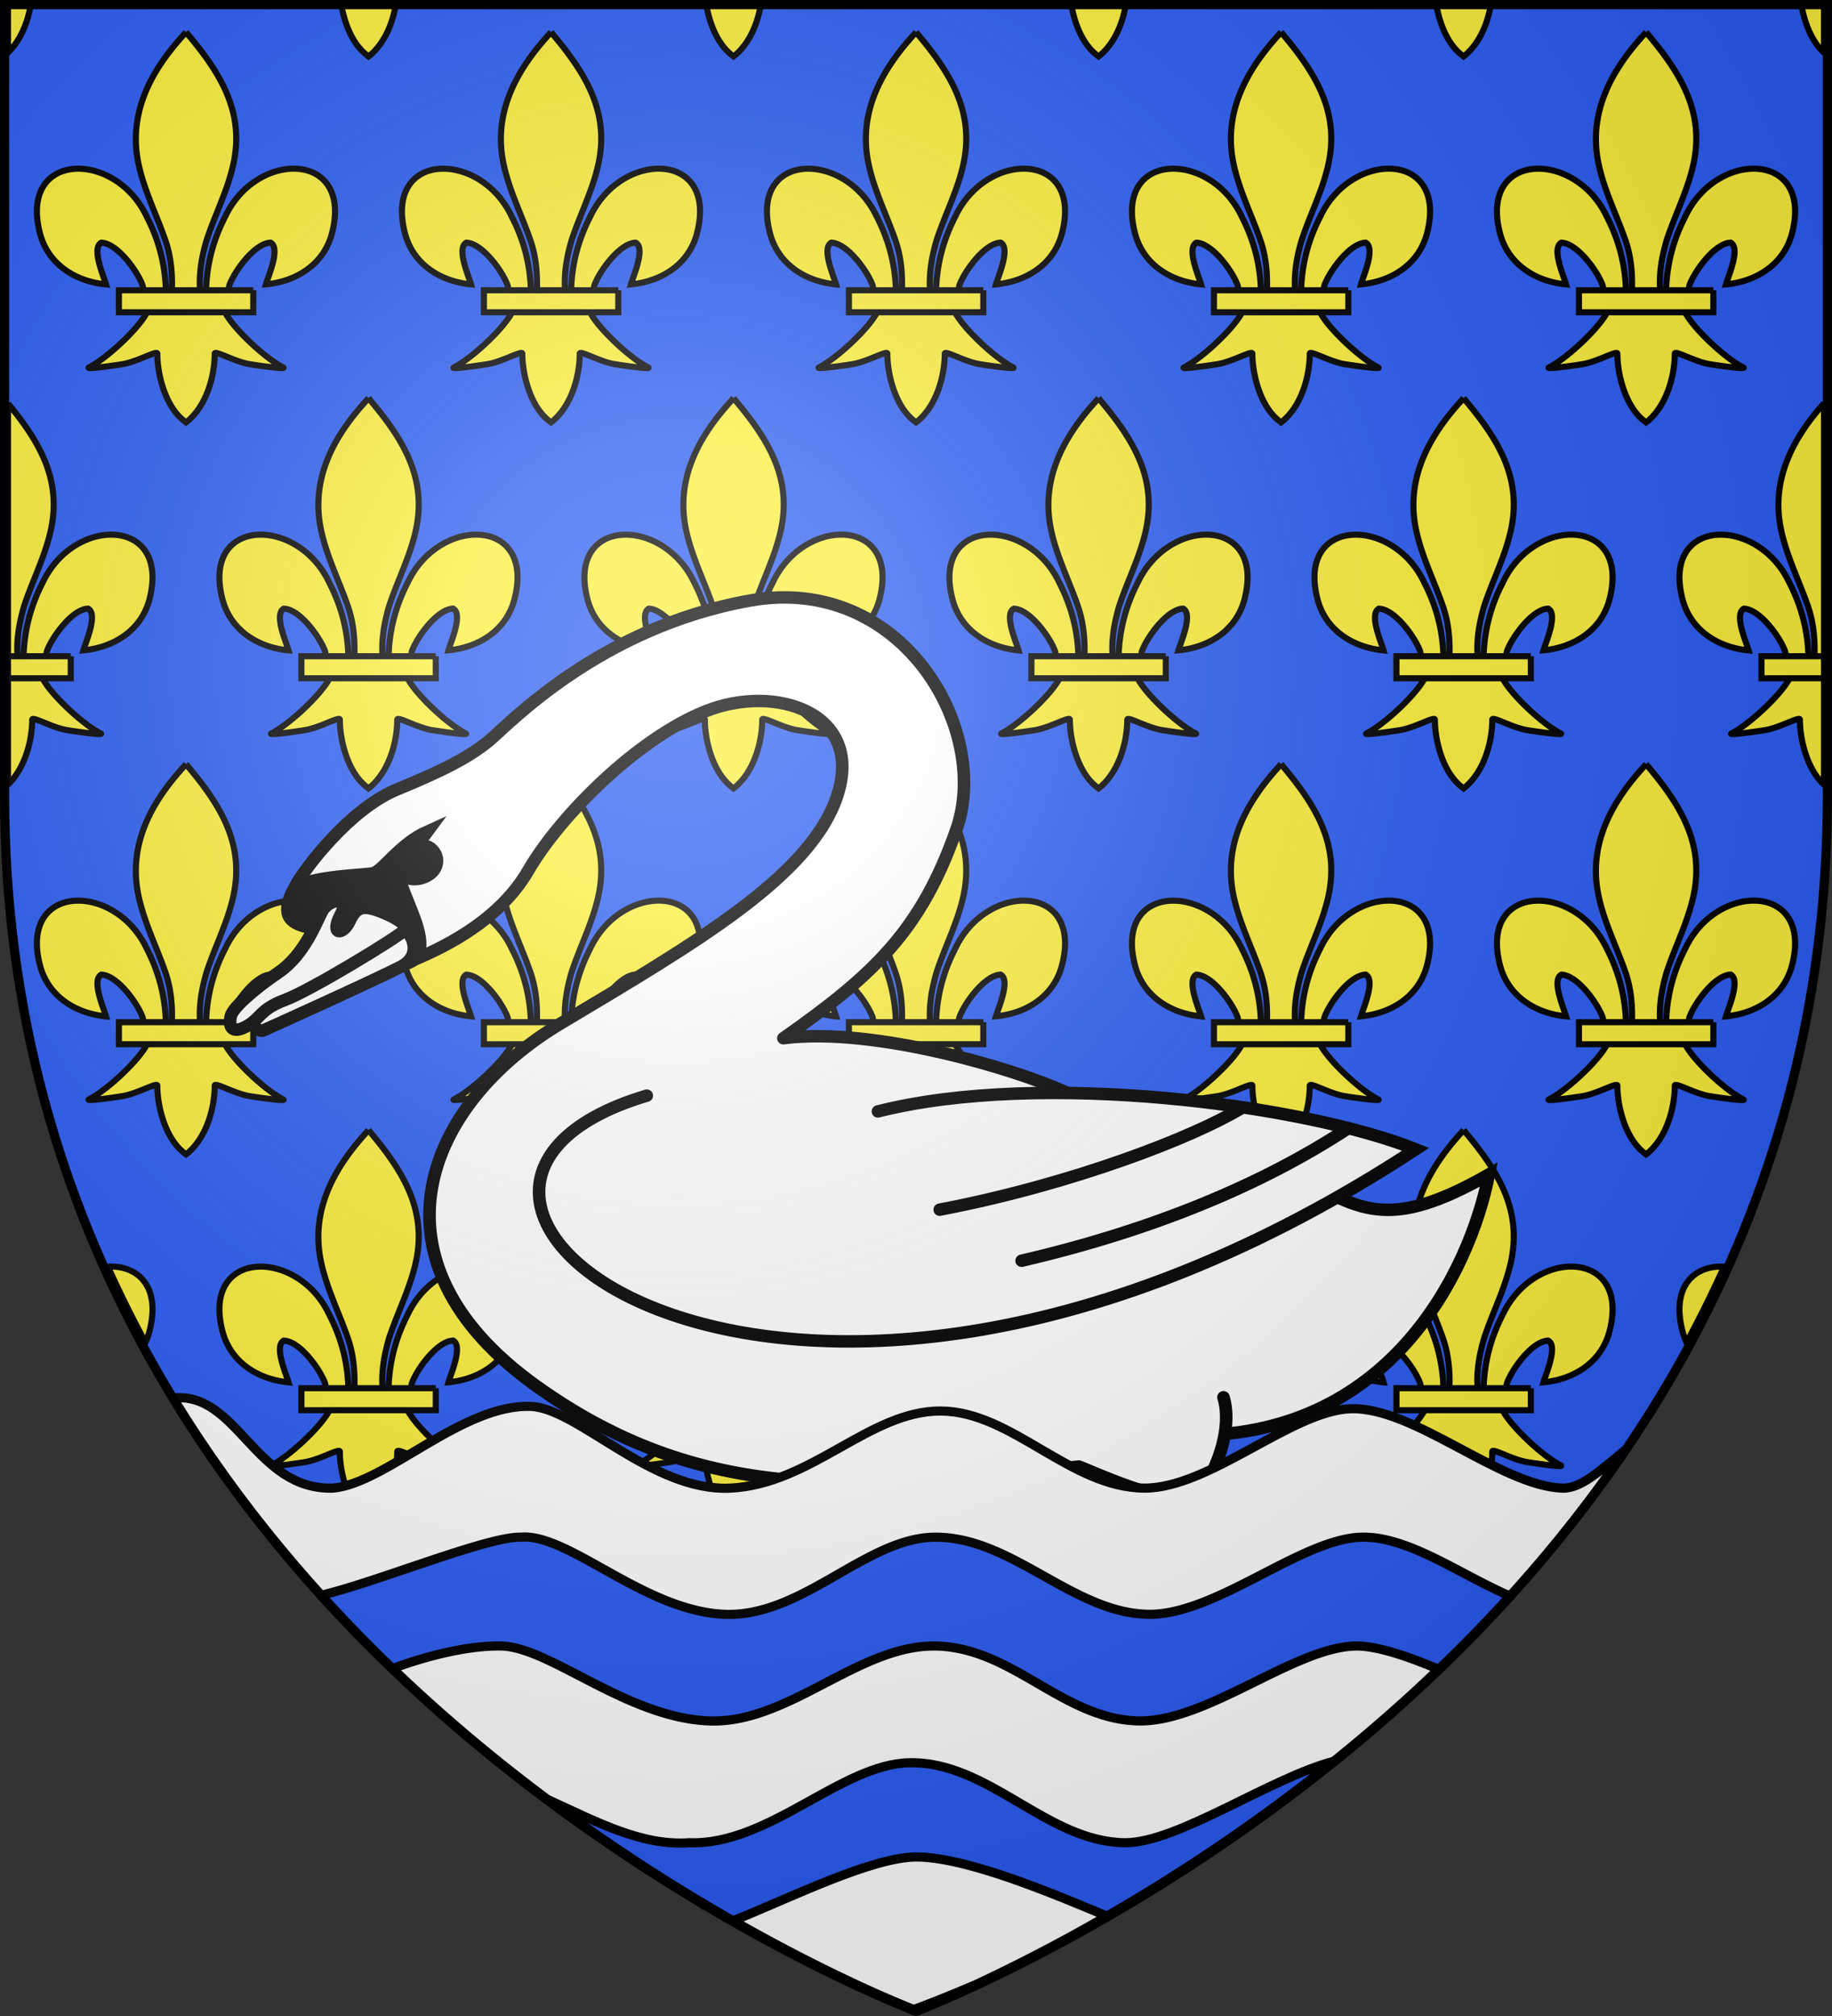 <svg xmlns="http://www.w3.org/2000/svg" xmlns:xlink="http://www.w3.org/1999/xlink" width="600" height="660" style="display:inline" version="1.0"><rect width="100%" height="100%" fill="#333333" stroke="none"/><desc>Blason Vide 3D</desc><defs><radialGradient xlink:href="#a" id="b" cx="221.445" cy="226.331" r="300" fx="221.445" fy="226.331" gradientTransform="matrix(1.353 0 0 1.35 -77.63 -86.324)" gradientUnits="userSpaceOnUse"/><linearGradient id="a"><stop offset="0" style="stop-color:white;stop-opacity:.314"/><stop offset=".19" style="stop-color:white;stop-opacity:.251"/><stop offset=".6" style="stop-color:#6b6b6b;stop-opacity:.125"/><stop offset="1" style="stop-color:black;stop-opacity:.125"/></linearGradient></defs><g style="display:inline"><path d="M300 658.162S1.5 545.842 1.5 260.39V1.838h597V260.39c0 285.452-298.5 397.772-298.5 397.772" style="fill:#2b5df2;fill-opacity:1;fill-rule:evenodd;stroke:none;display:inline"/><path d="M2.628.997v.676h7.419c-.933 5.483-3.222 11.445-7.419 15.531V.997m246.513.676h-17.783c1.004 5.883 3.564 12.688 8.278 16.319l.6.476.628-.476c4.748-4.08 7.286-10.473 8.277-16.319m-119.546 0h-17.786c1.002 5.883 3.563 12.688 8.283 16.319l.6.476.62-.476c4.747-4.08 7.29-10.473 8.283-16.319m444.777 53.543c-8.035 0-17.575 5.365-22.433 15.695-3.905 7.571-6.027 15.546-6.26 24.118h7.33c.145-.552.132-1.152.32-1.689 1.587-4.421 8.177-13.704 13.485-13.901 3.317 1.806-.79 11.044-1.542 13.658 10.355-.997 19.078-6.829 21.643-16.75 3.697-14.28-3.461-21.132-12.543-21.13m-70.558.01c-9.08 0-16.239 6.855-12.547 21.138 2.573 9.912 11.288 15.744 21.644 16.741-.744-2.605-4.86-11.852-1.542-13.658 5.308.206 11.898 9.48 13.485 13.91.193.524.184 1.123.319 1.671h7.339c-.245-8.565-2.357-16.544-6.27-24.1-4.855-10.335-14.395-15.702-22.428-15.702M539.11 10.48l-.628.772c-10.894 11.889-18.209 25.62-15.063 41.74 1.74 8.888 5.963 17.12 8.94 25.683 1.825 5.286 2.314 10.796 2.126 16.354h9.214c-.386-5.59.575-11.015 2.136-16.354 2.834-8.618 7.147-16.795 8.931-25.682 3.344-16.634-4.502-29.178-15.009-41.687l-.647-.826m12.781 91.756h-25.546c-2.865 5.519-13.378 15.226-19.002 18.026-.34.17-.154.241.38.241 1.805 0 7.59-.805 10.56-1.283 4.295-.697 9.692-3.673 11.09-3.673.243 0 .364.089.341.294-.009 6.398 2.43 17.065 8.787 21.971l.609.467.618-.467c6.357-5.463 8.751-15.07 8.787-21.97-.022-.206.102-.295.344-.295 1.401 0 6.792 2.976 11.088 3.673 2.967.478 8.755 1.283 10.56 1.283.534 0 .719-.07.38-.24-5.625-2.801-16.139-12.508-18.996-18.027m9.24-7.207h-44.004v7.207h44.006V95.03M454.824 55.216c-8.033 0-17.572 5.365-22.429 15.695-3.915 7.571-6.028 15.546-6.26 24.118h7.326c.14-.552.128-1.152.324-1.689 1.587-4.421 8.177-13.704 13.485-13.901 3.317 1.806-.798 11.044-1.542 13.658 10.355-.997 19.07-6.829 21.644-16.75 3.692-14.28-3.468-21.132-12.548-21.13m-70.558.01c-9.082 0-16.24 6.855-12.544 21.138 2.564 9.912 11.288 15.744 21.644 16.741-.753-2.605-4.86-11.852-1.542-13.658 5.308.206 11.898 9.48 13.485 13.91.187.524.175 1.123.316 1.671h7.333c-.236-8.565-2.357-16.544-6.26-24.1-4.856-10.335-14.398-15.702-22.432-15.702m35.299-44.747-.628.772c-10.902 11.889-18.219 25.62-15.063 41.74 1.74 8.888 5.963 17.12 8.931 25.683 1.834 5.286 2.324 10.796 2.126 16.354h9.223c-.395-5.59.566-11.015 2.136-16.354 2.835-8.618 7.147-16.795 8.931-25.682 3.344-16.634-4.501-29.178-15.009-41.687l-.647-.826m12.773 91.756h-25.538c-2.865 5.519-13.378 15.226-19.002 18.026-.34.17-.154.241.38.241 1.805 0 7.591-.805 10.56-1.283 4.295-.697 9.685-3.673 11.088-3.673.242 0 .365.089.343.294-.009 6.398 2.43 17.065 8.787 21.971l.6.467.628-.467c6.358-5.463 8.751-15.07 8.78-21.97-.023-.206.1-.295.343-.295 1.404 0 6.801 2.976 11.097 3.673 2.962.478 8.752 1.283 10.559 1.283.534 0 .72-.07.38-.24-5.626-2.801-16.14-12.508-19.005-18.027m9.247-7.207h-44.004v7.207h44.005V95.03m-106.31-39.813c-8.034 0-17.572 5.365-22.425 15.695-3.915 7.571-6.037 15.546-6.27 24.118h7.335c.14-.552.127-1.152.315-1.689 1.587-4.421 8.177-13.704 13.485-13.901 3.326 1.806-.789 11.044-1.533 13.658 10.356-.997 19.07-6.829 21.635-16.75 3.697-14.28-3.462-21.132-12.543-21.13m-70.554.01c-9.08 0-16.239 6.855-12.543 21.138 2.565 9.912 11.28 15.744 21.644 16.741-.753-2.605-4.86-11.852-1.542-13.658 5.308.206 11.898 9.48 13.485 13.91.187.524.175 1.123.316 1.671h7.334c-.235-8.565-2.357-16.544-6.268-24.1-4.854-10.335-14.393-15.702-22.426-15.702M300.02 10.48l-.637.772c-10.893 11.889-18.21 25.62-15.054 41.74 1.74 8.888 5.954 17.12 8.93 25.683 1.835 5.286 2.324 10.796 2.127 16.354h9.214c-.387-5.59.574-11.015 2.136-16.354 2.834-8.618 7.145-16.795 8.94-25.682 3.335-16.634-4.502-29.178-15.018-41.687l-.638-.826m12.775 91.756h-25.538c-2.865 5.519-13.378 15.226-19.01 18.026-.338.17-.151.241.384.241 1.807 0 7.593-.805 10.554-1.283 4.296-.697 9.692-3.673 11.097-3.673.243 0 .366.089.344.294-.018 6.398 2.42 17.065 8.786 21.971l.602.467.618-.467c6.357-5.463 8.76-15.07 8.786-21.97-.022-.206.102-.295.344-.295 1.404 0 6.801 2.976 11.097 3.673 2.962.478 8.746 1.283 10.555 1.283.535 0 .722-.07.384-.24-5.634-2.801-16.138-12.508-19.003-18.027m9.246-7.207H278.03v7.207h44.014V95.03M215.731 55.216c-8.034 0-17.575 5.365-22.432 15.695-3.905 7.571-6.027 15.546-6.26 24.118h7.33c.145-.552.13-1.152.32-1.689 1.587-4.421 8.177-13.704 13.485-13.901 3.317 1.806-.789 11.044-1.542 13.658 10.356-.997 19.08-6.829 21.644-16.75 3.696-14.28-3.463-21.132-12.545-21.13m-70.558.01c-9.08 0-16.239 6.855-12.547 21.138 2.574 9.912 11.289 15.744 21.644 16.741-.744-2.605-4.86-11.852-1.542-13.658 5.308.206 11.898 9.48 13.485 13.91.194.524.183 1.123.32 1.671h7.33c-.236-8.565-2.348-16.544-6.26-24.1-4.857-10.335-14.396-15.702-22.43-15.702m35.296-44.747-.628.772c-10.893 11.889-18.21 25.62-15.062 41.74 1.739 8.888 5.962 17.12 8.939 25.683 1.826 5.286 2.315 10.796 2.126 16.354h9.215c-.388-5.59.575-11.015 2.136-16.354 2.833-8.618 7.146-16.795 8.93-25.682 3.344-16.634-4.501-29.178-15.01-41.687l-.646-.826m12.782 91.756h-25.547c-2.865 5.519-13.378 15.226-19.002 18.026-.34.17-.155.241.38.241 1.803 0 7.59-.805 10.558-1.283 4.296-.697 9.692-3.673 11.091-3.673.242 0 .365.089.34.294-.008 6.398 2.43 17.065 8.787 21.971l.61.467.619-.467c6.357-5.463 8.75-15.07 8.786-21.97-.021-.206.101-.295.344-.295 1.402 0 6.792 2.976 11.088 3.673 2.968.478 8.755 1.283 10.56 1.283.533 0 .718-.07.379-.24-5.623-2.801-16.136-12.508-18.993-18.027m9.239-7.207h-44.006v7.207h44.006V95.03M96.185 55.216c-8.034 0-17.573 5.365-22.43 15.695-3.914 7.571-6.027 15.546-6.26 24.118h7.327c.14-.552.127-1.152.323-1.689 1.587-4.421 8.177-13.704 13.485-13.901 3.318 1.806-.798 11.044-1.542 13.658 10.356-.997 19.07-6.829 21.644-16.75 3.691-14.28-3.467-21.132-12.547-21.13m-70.559.01c-9.082 0-16.24 6.855-12.543 21.138 2.564 9.912 11.288 15.744 21.643 16.741-.753-2.605-4.86-11.852-1.542-13.658 5.308.206 11.898 9.48 13.485 13.91.188.524.176 1.123.316 1.671h7.334c-.236-8.565-2.357-16.544-6.26-24.1-4.857-10.335-14.397-15.702-22.433-15.702m35.3-44.747-.628.772c-10.903 11.889-18.22 25.62-15.063 41.74 1.74 8.888 5.962 17.12 8.93 25.683 1.834 5.286 2.324 10.796 2.126 16.354h9.223c-.396-5.59.566-11.015 2.136-16.354 2.833-8.618 7.146-16.795 8.93-25.682 3.344-16.634-4.501-29.178-15.01-41.687l-.645-.826m12.773 91.756H48.162c-2.866 5.519-13.379 15.226-19.003 18.026-.34.17-.155.241.38.241 1.803 0 7.59-.805 10.558-1.283 4.296-.697 9.686-3.673 11.088-3.673.243 0 .366.089.344.294-.01 6.398 2.43 17.065 8.786 21.971l.601.467.628-.467c6.357-5.463 8.75-15.07 8.778-21.97-.023-.206.101-.295.343-.295 1.404 0 6.801 2.976 11.097 3.673 2.961.478 8.751 1.283 10.558 1.283.535 0 .72-.07.38-.24-5.623-2.801-16.136-12.508-19.002-18.027m9.248-7.207H38.94v7.207h44.005V95.03m-46.532 80c-8.035 0-17.577 5.366-22.435 15.703-3.904 7.558-6.025 15.532-6.26 24.109h7.33c.146-.547.132-1.154.32-1.69 1.587-4.42 8.177-13.694 13.485-13.901 3.317 1.806-.79 11.044-1.542 13.659 10.355-.998 19.08-6.83 21.644-16.75 3.696-14.278-3.462-21.13-12.542-21.13M2.628 132.125v82.715h3.11c-.387-5.59.575-11.007 2.136-16.355 2.834-8.618 7.146-16.786 8.93-25.682 3.255-16.191-4.091-28.506-14.176-40.678m11.302 89.93H2.628v34.78c5.713-5.563 7.892-14.603 7.926-21.175-.022-.207.102-.297.346-.297 1.406 0 6.792 2.978 11.086 3.667 2.976.48 8.783 1.287 10.573 1.287.524 0 .703-.069.365-.235-5.623-2.801-16.137-12.517-18.994-18.027m9.24-7.215H2.628v7.215H23.17v-7.215m540.415-39.8c-9.08 0-16.238 6.853-12.542 21.135 2.565 9.92 11.289 15.752 21.644 16.75-.753-2.615-4.86-11.853-1.542-13.66 5.308.199 11.898 9.481 13.485 13.902.187.531.175 1.125.315 1.672h7.334c-.236-8.566-2.357-16.545-6.26-24.1-4.857-10.332-14.399-15.699-22.434-15.699m33.786-42.988c-10.408 11.653-17.246 25.08-14.175 40.75 1.739 8.888 5.962 17.12 8.93 25.683 1.835 5.285 2.324 10.805 2.127 16.355h3.119v-82.788m-.001 90.003h-11.25c-2.865 5.51-13.378 15.226-19.001 18.027-.337.166-.158.235.365.235 1.788 0 7.597-.808 10.573-1.287 4.293-.689 9.678-3.667 11.085-3.667.245 0 .369.09.347.297-.01 6.076 2.196 16.03 7.88 21.201v-34.806m0-7.215h-20.468v7.215h20.47v-7.215M514.6 175.028c-8.034 0-17.575 5.367-22.427 15.704-3.914 7.558-6.036 15.532-6.27 24.109h7.336c.139-.547.125-1.154.313-1.69 1.587-4.42 8.177-13.694 13.485-13.901 3.327 1.806-.789 11.044-1.533 13.659 10.356-.998 19.07-6.83 21.635-16.75 3.697-14.278-3.46-21.13-12.54-21.13m-70.559.012c-9.079 0-16.236 6.853-12.54 21.135 2.564 9.92 11.279 15.752 21.644 16.75-.754-2.615-4.86-11.853-1.543-13.66 5.308.198 11.898 9.481 13.485 13.902.188.531.176 1.124.316 1.672h7.333c-.236-8.566-2.357-16.545-6.269-24.101-4.852-10.331-14.392-15.698-22.426-15.698m35.301-44.75-.636.782c-10.894 11.88-18.21 25.619-15.054 41.73 1.74 8.888 5.954 17.12 8.93 25.683 1.835 5.285 2.324 10.805 2.127 16.355h9.214c-.387-5.59.575-11.007 2.136-16.355 2.834-8.618 7.146-16.786 8.94-25.682 3.335-16.633-4.502-29.178-15.018-41.678l-.639-.835m12.775 91.765h-25.538c-2.866 5.51-13.379 15.226-19.011 18.026-.335.167-.154.236.37.236 1.792 0 7.6-.808 10.568-1.287 4.293-.689 9.685-3.667 11.094-3.667.244 0 .369.09.347.297-.018 6.39 2.42 17.065 8.787 21.962l.6.476.619-.476c6.357-5.463 8.76-15.07 8.787-21.962-.022-.207.102-.297.346-.297 1.409 0 6.801 2.978 11.094 3.667 2.969.48 8.777 1.287 10.568 1.287.525 0 .706-.069.37-.236-5.632-2.8-16.136-12.516-19.001-18.026m9.247-7.215H457.35v7.215h44.014v-7.215m-106.31-39.813c-8.036 0-17.578 5.367-22.436 15.704-3.903 7.558-6.025 15.532-6.26 24.109h7.33c.145-.547.131-1.154.32-1.69 1.586-4.42 8.176-13.694 13.484-13.901 3.318 1.806-.789 11.044-1.542 13.659 10.356-.998 19.079-6.83 21.644-16.75 3.697-14.278-3.46-21.13-12.54-21.13m-70.564.012c-9.078 0-16.235 6.853-12.544 21.135 2.573 9.92 11.288 15.752 21.644 16.75-.744-2.615-4.86-11.853-1.542-13.66 5.307.198 11.897 9.481 13.484 13.902.194.531.185 1.124.32 1.672h7.33c-.237-8.566-2.349-16.545-6.26-24.101-4.857-10.331-14.397-15.698-22.432-15.698m35.298-44.75-.627.782c-10.894 11.88-18.21 25.619-15.063 41.73 1.74 8.888 5.962 17.12 8.94 25.683 1.825 5.285 2.314 10.805 2.126 16.355h9.214c-.387-5.59.575-11.007 2.136-16.355 2.834-8.618 7.147-16.786 8.931-25.682 3.343-16.633-4.502-29.178-15.01-41.678l-.647-.835m12.783 91.765h-25.547c-2.865 5.51-13.379 15.226-19.002 18.026-.337.167-.158.236.365.236 1.789 0 7.598-.808 10.573-1.287 4.293-.689 9.686-3.667 11.088-3.667.244 0 .368.09.344.297-.009 6.39 2.43 17.065 8.787 21.962l.608.476.62-.476c6.356-5.463 8.75-15.07 8.786-21.962-.022-.207.102-.297.346-.297 1.406 0 6.793 2.978 11.085 3.667 2.976.48 8.784 1.287 10.573 1.287.523 0 .703-.069.366-.236-5.623-2.8-16.136-12.516-18.992-18.026m9.238-7.215h-44.003v7.215h44.005v-7.215m-106.304-39.813c-8.035 0-17.575 5.367-22.432 15.704-3.913 7.558-6.025 15.532-6.26 24.109h7.326c.14-.547.126-1.154.323-1.69 1.587-4.42 8.177-13.694 13.484-13.901 3.318 1.806-.797 11.044-1.542 13.659 10.356-.998 19.071-6.83 21.644-16.75 3.692-14.278-3.465-21.13-12.543-21.13m-70.564.012c-9.08 0-16.237 6.853-12.541 21.135 2.564 9.92 11.288 15.752 21.644 16.75-.753-2.615-4.86-11.853-1.542-13.66 5.308.198 11.898 9.481 13.485 13.902.187.531.175 1.124.315 1.672h7.335c-.237-8.566-2.358-16.545-6.26-24.101-4.858-10.331-14.4-15.698-22.436-15.698m35.302-44.75-.628.782c-10.903 11.88-18.22 25.619-15.063 41.73 1.74 8.888 5.962 17.12 8.93 25.683 1.834 5.285 2.324 10.805 2.126 16.355h9.223c-.395-5.59.566-11.007 2.136-16.355 2.833-8.618 7.146-16.786 8.93-25.682 3.344-16.633-4.5-29.178-15.009-41.678l-.645-.835m12.773 91.765h-25.538c-2.865 5.51-13.377 15.226-19.002 18.026-.337.167-.157.236.366.236 1.788 0 7.597-.808 10.572-1.287 4.293-.689 9.68-3.667 11.086-3.667.245 0 .369.09.346.297-.009 6.39 2.43 17.065 8.787 21.962l.6.476.628-.476c6.357-5.463 8.751-15.07 8.778-21.962-.023-.207.102-.297.347-.297 1.408 0 6.8 2.978 11.094 3.667 2.967.48 8.78 1.287 10.571 1.287.524 0 .705-.069.367-.236-5.624-2.8-16.137-12.516-19.002-18.026m9.247-7.215h-44.004v7.215h44.005v-7.215m-106.308-39.813c-8.035 0-17.573 5.367-22.427 15.704-3.913 7.558-6.034 15.532-6.27 24.109h7.337c.14-.547.125-1.154.314-1.69 1.587-4.42 8.177-13.694 13.485-13.901 3.326 1.806-.79 11.044-1.534 13.659 10.356-.998 19.071-6.83 21.635-16.75 3.696-14.278-3.461-21.13-12.54-21.13m-70.56.012c-9.078 0-16.236 6.853-12.54 21.135 2.564 9.92 11.28 15.752 21.644 16.75-.753-2.615-4.86-11.853-1.542-13.66 5.308.198 11.898 9.481 13.485 13.902.187.531.175 1.124.31 1.672h7.34c-.236-8.566-2.357-16.545-6.269-24.101-4.854-10.331-14.393-15.698-22.428-15.698m35.303-44.75-.637.782c-10.894 11.88-18.21 25.619-15.054 41.73 1.74 8.888 5.954 17.12 8.93 25.683 1.834 5.285 2.324 10.805 2.126 16.355h9.215c-.387-5.59.575-11.007 2.136-16.355 2.833-8.618 7.146-16.786 8.94-25.682 3.335-16.633-4.502-29.178-15.019-41.678l-.637-.835m12.773 91.765h-25.537c-2.865 5.51-13.378 15.226-19.01 18.026-.336.167-.155.236.37.236 1.792 0 7.599-.808 10.568-1.287 4.292-.689 9.685-3.667 11.094-3.667.245 0 .37.09.346.297-.018 6.39 2.421 17.065 8.787 21.962l.6.476.62-.476c6.356-5.463 8.76-15.07 8.786-21.962-.023-.207.102-.297.347-.297 1.408 0 6.8 2.978 11.094 3.667 2.968.48 8.775 1.287 10.568 1.287.525 0 .705-.069.37-.236-5.633-2.8-16.138-12.516-19.003-18.026m9.247-7.215H98.708v7.215h44.014v-7.215m431.653 80.003c-8.036 0-17.577 5.367-22.436 15.7-3.903 7.557-6.025 15.54-6.26 24.108h7.332c.143-.551.13-1.153.318-1.68 1.587-4.43 8.177-13.705 13.485-13.912 3.317 1.815-.79 11.053-1.542 13.668 10.355-1.007 19.078-6.83 21.643-16.75 3.697-14.282-3.46-21.135-12.54-21.134m-70.564.013c-9.078 0-16.235 6.853-12.544 21.13 2.573 9.922 11.288 15.753 21.644 16.75-.744-2.614-4.86-11.85-1.542-13.658 5.308.198 11.898 9.48 13.485 13.901.193.53.184 1.129.318 1.672h7.34c-.245-8.565-2.357-16.536-6.27-24.092-4.856-10.336-14.396-15.703-22.43-15.703m35.298-44.746-.628.773c-10.894 11.88-18.209 25.619-15.063 41.731 1.74 8.887 5.963 17.127 8.94 25.69 1.825 5.285 2.314 10.796 2.126 16.346h9.214c-.386-5.59.575-11.006 2.136-16.346 2.834-8.618 7.147-16.795 8.931-25.69 3.344-16.633-4.502-29.169-15.009-41.677l-.647-.827m12.781 91.757h-25.546c-2.865 5.517-13.378 15.225-19.002 18.026-.339.167-.155.236.374.236 1.798 0 7.594-.8 10.565-1.279 4.295-.697 9.692-3.673 11.09-3.673.243 0 .364.089.341.294-.009 6.398 2.43 17.065 8.787 21.962l.609.477.618-.477c6.357-5.464 8.751-15.07 8.787-21.962-.022-.205.102-.294.344-.294 1.401 0 6.792 2.975 11.088 3.673 2.97.478 8.766 1.28 10.565 1.28.529 0 .712-.07.373-.237-5.622-2.801-16.136-12.508-18.993-18.026m9.24-7.216h-44.004v7.217h44.006v-7.217m-106.306-39.807c-8.033 0-17.573 5.366-22.43 15.698-3.915 7.558-6.027 15.54-6.261 24.109h7.327c.139-.551.127-1.153.322-1.68 1.587-4.43 8.177-13.705 13.485-13.912 3.317 1.815-.798 11.053-1.542 13.668 10.355-1.007 19.07-6.83 21.644-16.75 3.692-14.282-3.466-21.134-12.545-21.133m-70.562.013c-9.08 0-16.238 6.852-12.542 21.13 2.564 9.921 11.288 15.752 21.644 16.75-.753-2.615-4.86-11.852-1.542-13.66 5.308.199 11.898 9.481 13.485 13.902.186.53.175 1.129.315 1.672h7.334c-.236-8.565-2.357-16.536-6.26-24.092-4.857-10.336-14.399-15.702-22.434-15.702m35.3-44.747-.627.773c-10.901 11.88-18.219 25.619-15.063 41.731 1.74 8.887 5.963 17.127 8.931 25.69 1.834 5.285 2.324 10.796 2.126 16.346h9.223c-.395-5.59.566-11.006 2.136-16.346 2.835-8.618 7.147-16.795 8.931-25.69 3.344-16.633-4.501-29.169-15.009-41.677l-.647-.827m12.773 91.757h-25.538c-2.865 5.517-13.378 15.225-19.002 18.026-.338.167-.155.236.374.236 1.798 0 7.594-.8 10.565-1.279 4.295-.697 9.685-3.673 11.088-3.673.242 0 .365.089.343.294-.009 6.398 2.43 17.065 8.787 21.962l.6.477.628-.477c6.358-5.464 8.751-15.07 8.78-21.962-.023-.205.1-.294.343-.294 1.404 0 6.801 2.975 11.097 3.673 2.965.479 8.764 1.28 10.564 1.28.53 0 .713-.07.374-.237-5.624-2.801-16.137-12.508-19.003-18.026m9.247-7.216h-44.003v7.217h44.005v-7.217M335.28 294.844c-8.033 0-17.574 5.367-22.427 15.7-3.913 7.557-6.035 15.539-6.269 24.108h7.336c.139-.551.126-1.153.313-1.68 1.587-4.43 8.177-13.705 13.485-13.912 3.326 1.815-.79 11.053-1.533 13.668 10.356-1.007 19.07-6.83 21.635-16.75 3.697-14.282-3.461-21.135-12.54-21.134m-70.56.013c-9.078 0-16.236 6.853-12.54 21.13 2.565 9.922 11.28 15.753 21.644 16.75-.753-2.614-4.86-11.85-1.542-13.658 5.308.198 11.898 9.48 13.485 13.901.186.53.175 1.129.315 1.672h7.335c-.235-8.565-2.357-16.536-6.268-24.092-4.855-10.336-14.394-15.703-22.428-15.703m35.3-44.746-.636.773c-10.893 11.88-18.21 25.619-15.054 41.731 1.74 8.887 5.954 17.127 8.93 25.69 1.835 5.285 2.324 10.796 2.126 16.346h9.215c-.387-5.59.574-11.006 2.135-16.346 2.835-8.618 7.146-16.795 8.94-25.69 3.336-16.633-4.501-29.169-15.017-41.677l-.638-.827m12.775 91.757h-25.538c-2.865 5.517-13.378 15.225-19.01 18.026-.337.167-.153.236.378.236 1.802 0 7.596-.8 10.56-1.279 4.296-.697 9.692-3.673 11.097-3.673.243 0 .366.089.344.294-.018 6.398 2.42 17.065 8.786 21.962l.602.477.618-.477c6.357-5.464 8.76-15.07 8.786-21.962-.022-.205.102-.294.344-.294 1.404 0 6.801 2.975 11.097 3.673 2.965.478 8.759 1.28 10.56 1.28.532 0 .716-.07.38-.237-5.635-2.801-16.14-12.508-19.004-18.026m9.246-7.216H278.03v7.217h44.014v-7.217m-106.309-39.807c-8.035 0-17.577 5.366-22.435 15.698-3.904 7.558-6.025 15.54-6.26 24.109h7.332c.144-.551.13-1.153.318-1.68 1.587-4.43 8.177-13.705 13.485-13.912 3.317 1.815-.789 11.053-1.542 13.668 10.356-1.007 19.08-6.83 21.644-16.75 3.696-14.282-3.462-21.134-12.542-21.133m-70.563.013c-9.079 0-16.236 6.852-12.545 21.13 2.574 9.921 11.289 15.752 21.644 16.75-.744-2.615-4.86-11.852-1.542-13.659 5.308.198 11.898 9.48 13.485 13.901.193.53.183 1.129.319 1.672h7.331c-.236-8.565-2.348-16.536-6.26-24.092-4.858-10.336-14.398-15.702-22.432-15.702m35.298-44.747-.628.773c-10.893 11.88-18.21 25.619-15.062 41.731 1.739 8.887 5.962 17.127 8.939 25.69 1.826 5.285 2.315 10.796 2.126 16.346h9.215c-.388-5.59.574-11.006 2.136-16.346 2.833-8.617 7.145-16.795 8.93-25.69 3.344-16.633-4.501-29.169-15.01-41.677l-.646-.827m12.782 91.757h-25.547c-2.865 5.517-13.378 15.225-19.003 18.026-.338.167-.155.236.374.236 1.798 0 7.594-.8 10.565-1.279 4.296-.697 9.692-3.673 11.091-3.673.242 0 .365.089.34.295-.008 6.397 2.43 17.064 8.787 21.961l.61.477.619-.477c6.357-5.464 8.75-15.07 8.786-21.961-.021-.206.101-.295.344-.295 1.402 0 6.792 2.975 11.088 3.673 2.97.479 8.767 1.28 10.564 1.28.53 0 .712-.07.374-.237-5.622-2.801-16.135-12.508-18.992-18.026m9.239-7.216h-44.006v7.217h44.006v-7.217M96.188 294.845c-8.035 0-17.575 5.366-22.432 15.698-3.914 7.558-6.026 15.54-6.26 24.109h7.327c.138-.551.126-1.153.321-1.68 1.587-4.43 8.177-13.705 13.485-13.912 3.318 1.815-.798 11.053-1.542 13.668 10.356-1.007 19.07-6.83 21.644-16.75 3.692-14.282-3.465-21.134-12.543-21.133m-70.564.013c-9.08 0-16.237 6.852-12.541 21.13 2.564 9.921 11.288 15.752 21.643 16.75-.753-2.615-4.86-11.852-1.542-13.659 5.308.198 11.898 9.48 13.485 13.901.187.53.176 1.129.315 1.672h7.335c-.236-8.565-2.357-16.536-6.26-24.092-4.858-10.336-14.4-15.702-22.435-15.702m35.301-44.747-.627.773c-10.903 11.88-18.22 25.619-15.063 41.731 1.74 8.887 5.962 17.127 8.93 25.69 1.834 5.285 2.324 10.796 2.126 16.346h9.223c-.396-5.59.566-11.006 2.136-16.346 2.833-8.617 7.146-16.795 8.93-25.69 3.344-16.633-4.501-29.169-15.01-41.677l-.645-.827m12.773 91.757H48.162c-2.866 5.517-13.379 15.225-19.003 18.026-.34.167-.156.236.373.236 1.797 0 7.593-.8 10.564-1.279 4.296-.697 9.686-3.673 11.088-3.673.243 0 .366.089.344.295-.01 6.397 2.43 17.064 8.787 21.961l.601.477.628-.477c6.357-5.464 8.75-15.07 8.778-21.961-.023-.206.101-.295.343-.295 1.404 0 6.801 2.975 11.097 3.673 2.964.479 8.763 1.28 10.564 1.28.531 0 .713-.07.375-.237-5.624-2.801-16.137-12.508-19.003-18.026m9.248-7.216H38.942v7.217h44.004v-7.217M36.41 414.659q-.512 0-1.032.03a379 379 0 0 0 12.267 24.777 21.5 21.5 0 0 0 1.31-3.677c3.696-14.279-3.463-21.13-12.545-21.13m527.176.01c-9.082 0-16.24 6.854-12.544 21.139a21.4 21.4 0 0 0 1.309 3.667 382 382 0 0 0 12.265-24.775q-.521-.03-1.03-.031m-48.99-.01c-8.034 0-17.572 5.364-22.424 15.695-3.916 7.57-6.038 15.545-6.27 24.118h7.335c.14-.552.126-1.152.314-1.688 1.587-4.423 8.177-13.705 13.485-13.902 3.327 1.806-.789 11.044-1.533 13.659 10.356-.997 19.07-6.83 21.635-16.75 3.697-14.28-3.462-21.132-12.542-21.132m-70.555.01c-9.08 0-16.238 6.854-12.542 21.139 2.564 9.912 11.279 15.744 21.644 16.741-.754-2.606-4.86-11.853-1.543-13.659 5.308.207 11.898 9.48 13.485 13.91.188.525.176 1.123.316 1.672h7.333c-.236-8.565-2.357-16.544-6.269-24.1-4.852-10.336-14.39-15.703-22.424-15.703m35.3-44.747-.637.773c-10.894 11.887-18.21 25.618-15.054 41.74 1.74 8.886 5.954 17.119 8.93 25.682 1.835 5.286 2.324 10.797 2.127 16.355h9.214c-.387-5.59.575-11.015 2.136-16.355 2.834-8.617 7.146-16.795 8.94-25.682 3.335-16.633-4.502-29.178-15.018-41.686l-.639-.827m12.775 91.757h-25.538c-2.866 5.517-13.379 15.224-19.011 18.026-.338.17-.15.24.384.24 1.807 0 7.593-.805 10.555-1.283 4.296-.696 9.692-3.674 11.097-3.674.242 0 .366.09.344.296-.018 6.397 2.42 17.064 8.787 21.97l.6.468.619-.467c6.357-5.465 8.76-15.071 8.787-21.971-.022-.206.101-.296.343-.296 1.404 0 6.802 2.977 11.097 3.674 2.962.479 8.746 1.283 10.555 1.283.535 0 .722-.07.385-.24-5.635-2.802-16.14-12.508-19.004-18.026m9.247-7.207H457.35v7.208h44.014v-7.208m-106.313-39.813c-8.035 0-17.576 5.364-22.433 15.695-3.905 7.57-6.027 15.545-6.26 24.118h7.33c.145-.552.131-1.152.32-1.688 1.587-4.423 8.177-13.705 13.484-13.902 3.318 1.806-.789 11.044-1.542 13.659 10.356-.998 19.079-6.83 21.644-16.75 3.697-14.28-3.462-21.132-12.543-21.132m-70.558.01c-9.08 0-16.24 6.854-12.547 21.139 2.573 9.912 11.288 15.743 21.644 16.741-.744-2.606-4.86-11.853-1.542-13.659 5.307.207 11.897 9.48 13.484 13.91.195.525.185 1.123.32 1.672h7.33c-.237-8.565-2.349-16.544-6.26-24.1-4.856-10.336-14.396-15.703-22.429-15.703m35.295-44.747-.627.773c-10.894 11.887-18.21 25.618-15.063 41.74 1.74 8.886 5.962 17.119 8.94 25.682 1.825 5.286 2.314 10.797 2.126 16.355h9.214c-.387-5.59.575-11.015 2.136-16.355 2.834-8.617 7.147-16.795 8.931-25.682 3.343-16.633-4.502-29.178-15.01-41.686l-.647-.827m12.782 91.757h-25.546c-2.865 5.517-13.379 15.224-19.002 18.026-.34.17-.155.24.38.24 1.805 0 7.59-.805 10.56-1.283 4.295-.696 9.692-3.674 11.09-3.674.242 0 .364.09.341.296-.009 6.397 2.43 17.064 8.787 21.97l.608.468.62-.467c6.356-5.465 8.75-15.071 8.786-21.971-.022-.206.101-.296.343-.296 1.402 0 6.793 2.977 11.088 3.674 2.968.479 8.755 1.283 10.56 1.283.534 0 .72-.07.38-.24-5.625-2.802-16.138-12.508-18.995-18.026m9.239-7.207h-44.003v7.208h44.005v-7.208m-106.307-39.813c-8.034 0-17.573 5.364-22.43 15.695-3.913 7.57-6.026 15.545-6.26 24.118h7.327c.14-.552.127-1.152.324-1.688 1.587-4.423 8.177-13.705 13.484-13.902 3.318 1.806-.797 11.044-1.542 13.659 10.356-.998 19.071-6.83 21.644-16.75 3.691-14.28-3.467-21.132-12.547-21.132m-70.559.01c-9.081 0-16.24 6.854-12.543 21.139 2.564 9.912 11.288 15.743 21.644 16.74-.753-2.605-4.86-11.852-1.542-13.658 5.308.207 11.898 9.48 13.485 13.91.187.525.175 1.123.315 1.672h7.335c-.237-8.565-2.358-16.544-6.26-24.1-4.857-10.336-14.398-15.703-22.434-15.703m35.3-44.747-.628.773c-10.903 11.887-18.22 25.618-15.063 41.74 1.74 8.886 5.962 17.119 8.93 25.682 1.834 5.286 2.324 10.797 2.126 16.355h9.223c-.395-5.59.566-11.015 2.136-16.355 2.833-8.617 7.146-16.795 8.93-25.682 3.344-16.633-4.5-29.178-15.009-41.686l-.645-.827m12.772 91.757h-25.537c-2.865 5.517-13.378 15.224-19.003 18.026-.34.17-.154.24.38.24 1.804 0 7.59-.805 10.558-1.283 4.296-.696 9.687-3.674 11.088-3.674.244 0 .366.09.344.296-.009 6.397 2.43 17.064 8.787 21.97l.6.468.628-.467c6.357-5.465 8.751-15.071 8.778-21.971-.023-.206.102-.296.344-.296 1.403 0 6.8 2.977 11.097 3.674 2.96.479 8.75 1.283 10.558 1.283.534 0 .72-.07.38-.24-5.623-2.802-16.136-12.508-19.002-18.026m9.248-7.207h-44.005v7.208h44.005v-7.208m-106.31-39.813c-8.034 0-17.571 5.364-22.424 15.695-3.914 7.57-6.036 15.545-6.27 24.118h7.336c.14-.552.126-1.152.315-1.688 1.587-4.423 8.177-13.705 13.485-13.902 3.326 1.806-.79 11.044-1.534 13.659 10.356-.998 19.071-6.83 21.635-16.75 3.696-14.281-3.462-21.132-12.543-21.132m-70.555.01c-9.08 0-16.238 6.854-12.542 21.139 2.564 9.911 11.28 15.743 21.644 16.74-.753-2.605-4.86-11.852-1.542-13.658 5.308.207 11.898 9.48 13.485 13.91.187.525.175 1.123.31 1.672h7.34c-.236-8.565-2.357-16.544-6.269-24.1-4.853-10.336-14.392-15.703-22.426-15.703m35.3-44.747-.636.773c-10.894 11.887-18.21 25.618-15.054 41.74 1.74 8.886 5.954 17.119 8.93 25.682 1.834 5.286 2.324 10.797 2.126 16.355h9.215c-.387-5.59.575-11.015 2.136-16.355 2.833-8.617 7.146-16.795 8.94-25.682 3.335-16.633-4.502-29.178-15.019-41.686l-.637-.827m12.772 91.757h-25.537c-2.865 5.517-13.378 15.224-19.01 18.026-.339.17-.151.24.384.24 1.807 0 7.593-.805 10.554-1.283 4.295-.696 9.692-3.674 11.097-3.674.243 0 .366.09.343.296-.018 6.397 2.421 17.064 8.787 21.97l.6.468.62-.467c6.356-5.465 8.76-15.071 8.786-21.971-.022-.206.102-.296.344-.296 1.403 0 6.8 2.976 11.097 3.674 2.96.479 8.745 1.283 10.554 1.283.536 0 .722-.07.384-.24-5.632-2.802-16.138-12.508-19.003-18.026m9.248-7.207H98.708v7.208h44.015v-7.208m312.104 79.999c-8.033 0-17.573 5.367-22.43 15.703-3.915 7.559-6.027 15.532-6.261 24.11h7.326c.14-.548.128-1.154.323-1.69 1.587-4.421 8.177-13.695 13.485-13.9 1.815.987 1.404 4.203.538 7.34a517 517 0 0 0 20.535-18.468c-.378-8.825-6.348-13.095-13.516-13.095m-70.562.013c-9.08 0-16.238 6.851-12.542 21.135 2.564 9.92 11.288 15.752 21.644 16.75-.753-2.616-4.86-11.854-1.542-13.66 5.308.198 11.898 9.48 13.485 13.902.187.53.175 1.124.315 1.671h7.334c-.236-8.566-2.357-16.544-6.26-24.1-4.857-10.331-14.399-15.698-22.434-15.698m35.3-44.75-.627.781c-10.901 11.879-18.219 25.62-15.063 41.731 1.74 8.887 5.963 17.119 8.931 25.682 1.834 5.285 2.324 10.806 2.126 16.355h9.223c-.395-5.59.566-11.006 2.136-16.355 2.835-8.617 7.147-16.785 8.931-25.682 3.344-16.633-4.501-29.178-15.009-41.677l-.647-.836m9.248 91.766H406.8c-2.865 5.51-13.378 15.225-19.002 18.026-.336.167-.157.236.366.236 1.788 0 7.597-.808 10.573-1.287 4.292-.69 9.678-3.668 11.085-3.668.245 0 .368.09.346.298l.001.286a566 566 0 0 0 18.644-13.891m9.08-7.216h-40.311v7.217h31.233a567 567 0 0 0 9.077-7.217M335.28 534.471c-8.033 0-17.574 5.366-22.427 15.703-3.913 7.559-6.035 15.532-6.269 24.109h7.335c.14-.547.126-1.153.314-1.688 1.587-4.422 8.177-13.696 13.485-13.902 3.326 1.806-.79 11.044-1.533 13.659 10.356-.997 19.07-6.83 21.635-16.75 3.697-14.279-3.461-21.131-12.54-21.131m-70.56.013c-9.078 0-16.236 6.851-12.54 21.135 2.565 9.92 11.28 15.751 21.644 16.749-.753-2.615-4.86-11.853-1.542-13.659 5.308.198 11.898 9.48 13.485 13.902.187.53.175 1.124.316 1.671h7.334c-.235-8.566-2.357-16.544-6.268-24.1-4.855-10.332-14.394-15.698-22.428-15.698m35.3-44.75-.636.78c-10.893 11.88-18.21 25.62-15.054 41.732 1.74 8.886 5.954 17.119 8.93 25.682 1.835 5.285 2.324 10.806 2.126 16.355h9.215c-.387-5.59.574-11.006 2.135-16.355 2.835-8.617 7.146-16.786 8.94-25.682 3.336-16.633-4.501-29.179-15.017-41.677l-.638-.836m12.775 91.766h-25.538c-2.865 5.51-13.378 15.225-19.01 18.026-.335.167-.155.235.37.235 1.792 0 7.6-.807 10.568-1.287 4.293-.688 9.685-3.667 11.094-3.667.245 0 .37.09.347.298-.018 6.388 2.42 17.064 8.786 21.962l.602.476.618-.476c6.357-5.465 8.76-15.071 8.786-21.962-.022-.208.103-.298.347-.298 1.409 0 6.801 2.978 11.094 3.667 2.969.48 8.777 1.287 10.568 1.287.525 0 .705-.068.37-.235-5.633-2.8-16.137-12.516-19.002-18.026m9.246-7.216H278.03v7.217h44.014v-7.217m-106.309-39.812c-8.035 0-17.577 5.367-22.435 15.703-3.904 7.559-6.025 15.532-6.26 24.11h7.33c.146-.548.132-1.154.32-1.69 1.587-4.421 8.177-13.695 13.485-13.9 3.317 1.805-.789 11.043-1.542 13.658 10.356-.997 19.08-6.83 21.644-16.75 3.696-14.279-3.462-21.131-12.542-21.131m-70.563.013c-7.162 0-13.128 4.264-13.516 13.078a517 517 0 0 0 20.526 18.46c-.86-3.128-1.264-6.326.546-7.312 5.308.198 11.898 9.48 13.485 13.902.194.53.183 1.124.319 1.671h7.33c-.236-8.566-2.348-16.544-6.26-24.1-4.856-10.332-14.396-15.7-22.43-15.7m35.298-44.75-.628.782c-10.893 11.879-18.21 25.62-15.062 41.731 1.739 8.887 5.962 17.119 8.939 25.683 1.826 5.284 2.315 10.805 2.126 16.354h9.215c-.388-5.59.575-11.006 2.136-16.354 2.833-8.618 7.146-16.786 8.93-25.683 3.344-16.633-4.501-29.178-15.01-41.677l-.646-.836m12.782 91.766h-22.06a568 568 0 0 0 18.68 13.918l.002-.313c-.021-.208.102-.298.346-.298 1.407 0 6.792 2.978 11.086 3.668 2.976.479 8.784 1.287 10.573 1.287.524 0 .703-.07.366-.236-5.623-2.8-16.136-12.516-18.993-18.026m9.239-7.216h-40.378a554 554 0 0 0 9.08 7.217h31.299v-7.217m157.298 35.27-.627.773c-7.123 7.768-12.717 16.33-14.856 25.834a589 589 0 0 0 24.883-14.014c-2.493-4.007-5.494-7.887-8.753-11.766l-.647-.827m-119.543 0-.628.773c-3.412 3.718-6.474 7.618-8.972 11.716a587 587 0 0 0 25.078 14.13c-2.196-9.375-7.942-17.59-14.833-25.793l-.645-.826M368.688 1.673h-17.786c1.004 5.883 3.563 12.688 8.278 16.319l.61.476.618-.476c4.748-4.08 7.284-10.473 8.28-16.319m119.548 0h-17.787c1.002 5.883 3.562 12.688 8.283 16.319l.601.476.619-.476c4.748-4.08 7.29-10.473 8.284-16.319m109.135 0H590c.937 5.495 3.232 11.793 7.37 15.56V1.672" style="fill:#fcef3c;fill-opacity:1;stroke:#000;stroke-width:1.995;display:inline"/><g style="display:inline"><g style="stroke:#000;stroke-width:2;stroke-miterlimit:4;stroke-opacity:1;stroke-dasharray:none"><path d="M79.94 210.73c-.352-3.525 3.79-6.08 2.732-7.401-1.1-1.376-1.056-2.37 1.586-2.643 2.555-.264 13.485 2.54 22.642 2.643z" style="fill:#fff;fill-opacity:1;fill-rule:evenodd;stroke:#000;stroke-width:2;stroke-linecap:butt;stroke-linejoin:miter;stroke-miterlimit:4;stroke-opacity:1;stroke-dasharray:none;stroke-dashoffset:0;marker:none;visibility:visible;display:inline;overflow:visible" transform="matrix(1.906 -.768 .775 1.888 -65.255 243.56)"/><path d="M134.898 184.744c.653 3.774-.559 6.867-3.115 7.475s-6.413 3.542-13.106 7.466c-6.655 3.902-4.136 6.605-3.428 8.598.735 2.071.337 3.094-1.614 2.398-1.845-.659-4.923-1.751-6.792.367s-14.687 9.617-15.215 16.401c-3.032-1.35-2.823-5.259-4.373-8.039-1.587-2.847-7.186-9.502-12.974-6.384-.352-6.167 16.387-5.546 24.592-8.131 8.18-2.577 24.654-14.47 27.474-21.342z" style="fill:#fff;fill-opacity:1;fill-rule:evenodd;stroke:#000;stroke-width:2;stroke-linecap:butt;stroke-linejoin:round;stroke-miterlimit:4;stroke-opacity:1;stroke-dasharray:none;stroke-dashoffset:0;marker:none;visibility:visible;display:inline;overflow:visible" transform="matrix(1.906 -.768 .775 1.888 -65.255 243.56)"/><path d="M120.38 174.96c.792 3.172 3.695 8.795 4.933 10.749l9.515 3.171c2.703-2.024 4.641-4.491 6.079-7.488z" style="fill:#fff;fill-opacity:1;fill-rule:evenodd;stroke:#000;stroke-width:2;stroke-linecap:butt;stroke-linejoin:miter;stroke-miterlimit:4;stroke-opacity:1;stroke-dasharray:none" transform="matrix(1.906 -.768 .775 1.888 -65.255 243.56)"/><path d="M134.57 235.427c1.938-3.524 7.547-15.186 4.3-16.487-3.171-1.27-1.73-2.3 1.261-2.799 3.519-.586 20.93.14 23.048.14M162.558 185.99c29.529 12.708 51.582-7.351 60.303-20.683-18.728 2.561-21.347-2.658-29.155-12.335l-26.85 6.2" style="fill:#fff;fill-opacity:1;fill-rule:evenodd;stroke:#000;stroke-width:2;stroke-linecap:butt;stroke-linejoin:miter;stroke-miterlimit:4;stroke-opacity:1;stroke-dasharray:none;stroke-dashoffset:0;marker:none;visibility:visible;display:inline;overflow:visible" transform="matrix(1.906 -.768 .775 1.888 -65.255 243.56)"/><path d="M162.932 188.855s3.055 21.162 3.115 22.676c.073 1.848.427 2.733 2.367 3.364 2.02.657 5.946 5.987 6.64 8.68-2.213-2.242-6.215-5.419-7.211-3.55s-10.59 15.574-11.837 17.07c-1.246 1.495-1.297 5.485-.945 8.305-4.99-9.513-12.12-16.408-20.998-7.212-3.128-5.158 13.458-12.191 18.191-16.533 4.781-4.385 6.697-7.31 6.074-10.549-.623-3.24-2.814-22.339-2.814-22.339" style="fill:#fff;fill-opacity:1;fill-rule:evenodd;stroke:#000;stroke-width:2;stroke-linecap:butt;stroke-linejoin:round;stroke-miterlimit:4;stroke-opacity:1;stroke-dasharray:none;stroke-dashoffset:0;marker:none;visibility:visible;display:inline;overflow:visible" transform="matrix(1.906 -.768 .775 1.888 -65.255 243.56)"/><path d="M165.487 127.738c-5.647-6.167-24.262-21.324-38.412-25.02 17.372-4.07 26.876-7.854 38.129-20.664 11.314-12.88 7.355-41.42-16.554-46.46-23.935-5.047-43.107 3.979-46.984 5.212-3.876 1.234-8.491 1.672-16.492 1.723-8.125.052-18.296 6.198-20.681 8.136-2.447 1.989-4.708 4.287-.83 6.996 3.962 2.768 7.118 11.247 12.404 11.247s15.76-.361 23.547-6.447c7.847-6.132 23.863-13.09 35.785-13.06s23.21 9.65 14.436 20.294c-8.713 10.57-29.964 13.567-54.699 17.47-24.715 3.9-43.854 23.144-25.563 52.419 18.257 29.219 43.49 35.022 75.174 44.59 3.693 3.663 6.763 6.828 10.954 9.743l7.672-.28c5.204-4.507 6.695-8.81 6.871-11.1" style="fill:#fff;fill-opacity:1;fill-rule:evenodd;stroke:#000;stroke-width:2;stroke-linecap:round;stroke-linejoin:round;stroke-miterlimit:4;stroke-opacity:1;stroke-dasharray:none" transform="matrix(1.906 -.768 .775 1.888 -65.255 243.56)"/><path d="M103.464 103.07c-54.094-5.11-8.201 77.852 110.126 54.094-13.824-13.362-50.452-34.242-77-37.884" style="fill:#fff;fill-opacity:1;fill-rule:evenodd;stroke:#000;stroke-width:2;stroke-linecap:round;stroke-linejoin:miter;stroke-miterlimit:4;stroke-opacity:1;stroke-dasharray:none" transform="matrix(1.906 -.768 .775 1.888 -65.255 243.56)"/><path d="M190.243 140.601c-8.457 1.41-29.161 1.233-50.482-2.995M204.692 150.028c-15.858 3.171-34.624 3.436-55.944.088" style="fill:none;stroke:#000;stroke-width:2;stroke-linecap:round;stroke-linejoin:miter;stroke-miterlimit:4;stroke-opacity:1;stroke-dasharray:none" transform="matrix(1.906 -.768 .775 1.888 -65.255 243.56)"/><path d="M76.503 69.033c3.548-.125 3.44-5.42 3.473-8.653.034-3.234-.024-4.03.586-5.05 1.233 2.345 4.375 2.25 5.537 1.135 1.13-1.086.898-2.416.453-3.193s-1.416-.952-1.44-1.211c-.061-.628.543-.524 2.037-1.458-5.046.188-9.081 3.307-10.713 2.938-1.646-.371-10.95-3.865-12.628-2.129-1.71 1.769-4.023 3.54-.145 6.25 3.962 2.767 9.294 11.495 12.84 11.37z" style="fill:#000;fill-opacity:1;fill-rule:evenodd;stroke:#000;stroke-width:2;stroke-linecap:butt;stroke-linejoin:miter;stroke-miterlimit:4;stroke-opacity:1;stroke-dasharray:none" transform="matrix(1.906 -.768 .775 1.888 -65.255 243.56)"/><path d="M76.373 61.147c3.193 4.027 2.209 7.6-1.28 7.974-3.489.373-23.548 1.245-24.296 1.245-.747 0-1.841-2.308-.124-2.74" style="fill:#fff;fill-opacity:1;fill-rule:evenodd;stroke:#000;stroke-width:2;stroke-linecap:butt;stroke-linejoin:round;stroke-miterlimit:4;stroke-opacity:1;stroke-dasharray:none;stroke-dashoffset:0;marker:none;visibility:visible;display:inline;overflow:visible" transform="matrix(1.906 -.768 .775 1.888 -65.255 243.56)"/><path d="M66.827 56.099c-1.483 1.203-5.224 5.458-10.174 6.543-4.866 1.066-8.992 2.558-9.74 3.68-.747 1.121-1.203 2.695 1.538 2.446s3.094-1.766 7.455-1.64c4.36.124 20.637-2.596 21.883-3.219s-2.194-4.124-3.31-4.954c-1.075-.799-2.228-1.617-4.2.262-1.926 1.836-3.858 1.009-1.04-1.407 2.87-2.46-.886-2.948-2.412-1.711z" style="fill:#fff;fill-opacity:1;fill-rule:evenodd;stroke:#000;stroke-width:2;stroke-linecap:butt;stroke-linejoin:round;stroke-miterlimit:4;stroke-opacity:1;stroke-dasharray:none;stroke-dashoffset:0;marker:none;visibility:visible;display:inline;overflow:visible" transform="matrix(1.906 -.768 .775 1.888 -65.255 243.56)"/></g></g><path d="M56.688 457.688C142.957 599.078 300 658.156 300 658.156s144.412-54.33 232.344-183.468c-8.006 6.451-14.467 12.722-20.657 12.5-20.274-.73-48.609-26.602-69.25-26-19.141.557-46.255 26.037-67.625 26-24.404-.18-43.325-25.098-66.656-25.25-23.33-.153-42.294 23.968-68.968 25.25-25.76 1.237-49.911-26.13-65.282-26.75-22.448-.908-47.461 25.216-64.875 26.75-25.702.708-31.116-31.694-52.344-29.5z" style="fill:#fff;fill-opacity:1;fill-rule:evenodd;stroke:#000;stroke-width:3;stroke-linecap:butt;stroke-linejoin:bevel;stroke-miterlimit:4;stroke-opacity:1;stroke-dasharray:none;display:inline"/><path d="M172 503.188a15 15 0 0 0-1.5.062c-10.813-.276-46.875 14.629-65.281 19C191.408 617.316 300 658.156 300 658.156S408.383 617.4 494.531 522.531c-16.776-7.322-33.537-19.712-48.719-19.281-19.622.557-47.438 25.287-69.343 25.25-25.017-.18-44.932-25.484-70.375-25.25-22.4.206-43.38 26.19-68.656 25.25-25.59-.951-49.671-25.08-65.438-25.312z" style="fill:#2b5df2;fill-opacity:1;fill-rule:evenodd;stroke:#000;stroke-width:3;stroke-linecap:butt;stroke-linejoin:bevel;stroke-miterlimit:4;stroke-opacity:1;stroke-dasharray:none;display:inline"/><path d="M162 538.875c-9.85.193-22.689 3.346-33.406 7.375C209.818 624.21 300 658.156 300 658.156s89.998-33.868 171.156-111.656c-9.518-4.044-20.329-7.822-27.375-7.625-19.914.557-48.143 24.568-70.375 24.531-25.39-.18-42.096-24.755-67.937-24.531-24.814.216-47.504 25.47-73.156 24.531-26.808-.981-51.944-24-67.938-24.531a46 46 0 0 0-2.375 0z" style="fill:#fff;fill-opacity:1;fill-rule:evenodd;stroke:#000;stroke-width:3;stroke-linecap:butt;stroke-linejoin:bevel;stroke-miterlimit:4;stroke-opacity:1;stroke-dasharray:none;display:inline"/><path d="M436.781 576.625c-20.75 5.443-51.178 26.684-68.25 26.656-25.696-.18-44.7-26.825-70.875-26.187-22.26.542-45.974 27.127-71.937 26.187-15.779 1.15-31.084-7.24-46.406-14.187 60.113 44.826 113.008 66.058 119.28 68.5 5.82-2.182 24.727-9.576 51.376-23.25 24.379-13.263 55.212-32.315 86.812-57.719z" style="fill:#2b5df2;fill-opacity:1;fill-rule:evenodd;stroke:#000;stroke-width:3;stroke-linecap:butt;stroke-linejoin:bevel;stroke-miterlimit:4;stroke-opacity:1;stroke-dasharray:none;display:inline"/><path d="M300.594 607.938c-14.697-.227-42.241 13.619-60.5 20.875 33.54 19.096 57.019 28.232 59.187 29.062 2.977-1.086 9.952-3.714 20.031-8.031.102-.047.18-.078.282-.125 10.907-5.07 25.769-12.496 42.969-22.407-15.836-6.58-44.954-19.113-61.97-19.375z" style="fill:#fff;fill-opacity:1;fill-rule:evenodd;stroke:#000;stroke-width:3;stroke-linecap:butt;stroke-linejoin:bevel;stroke-miterlimit:4;stroke-opacity:1;stroke-dasharray:none;display:inline"/></g><g style="display:inline"><path d="M300 658.35s298.5-112.385 298.5-398V1.65H1.5v258.7c0 285.615 298.5 398 298.5 398" style="fill:url(#b);fill-opacity:1;fill-rule:evenodd;stroke:none;display:inline"/></g><g style="display:inline"><path d="M300 658.5S1.5 546.062 1.5 260.317V1.501h597v258.817C598.5 546.063 300 658.5 300 658.5z" style="fill:none;stroke:#000;stroke-width:3.002;stroke-linecap:butt;stroke-linejoin:miter;stroke-miterlimit:4;stroke-opacity:1;stroke-dasharray:none"/></g></svg>
